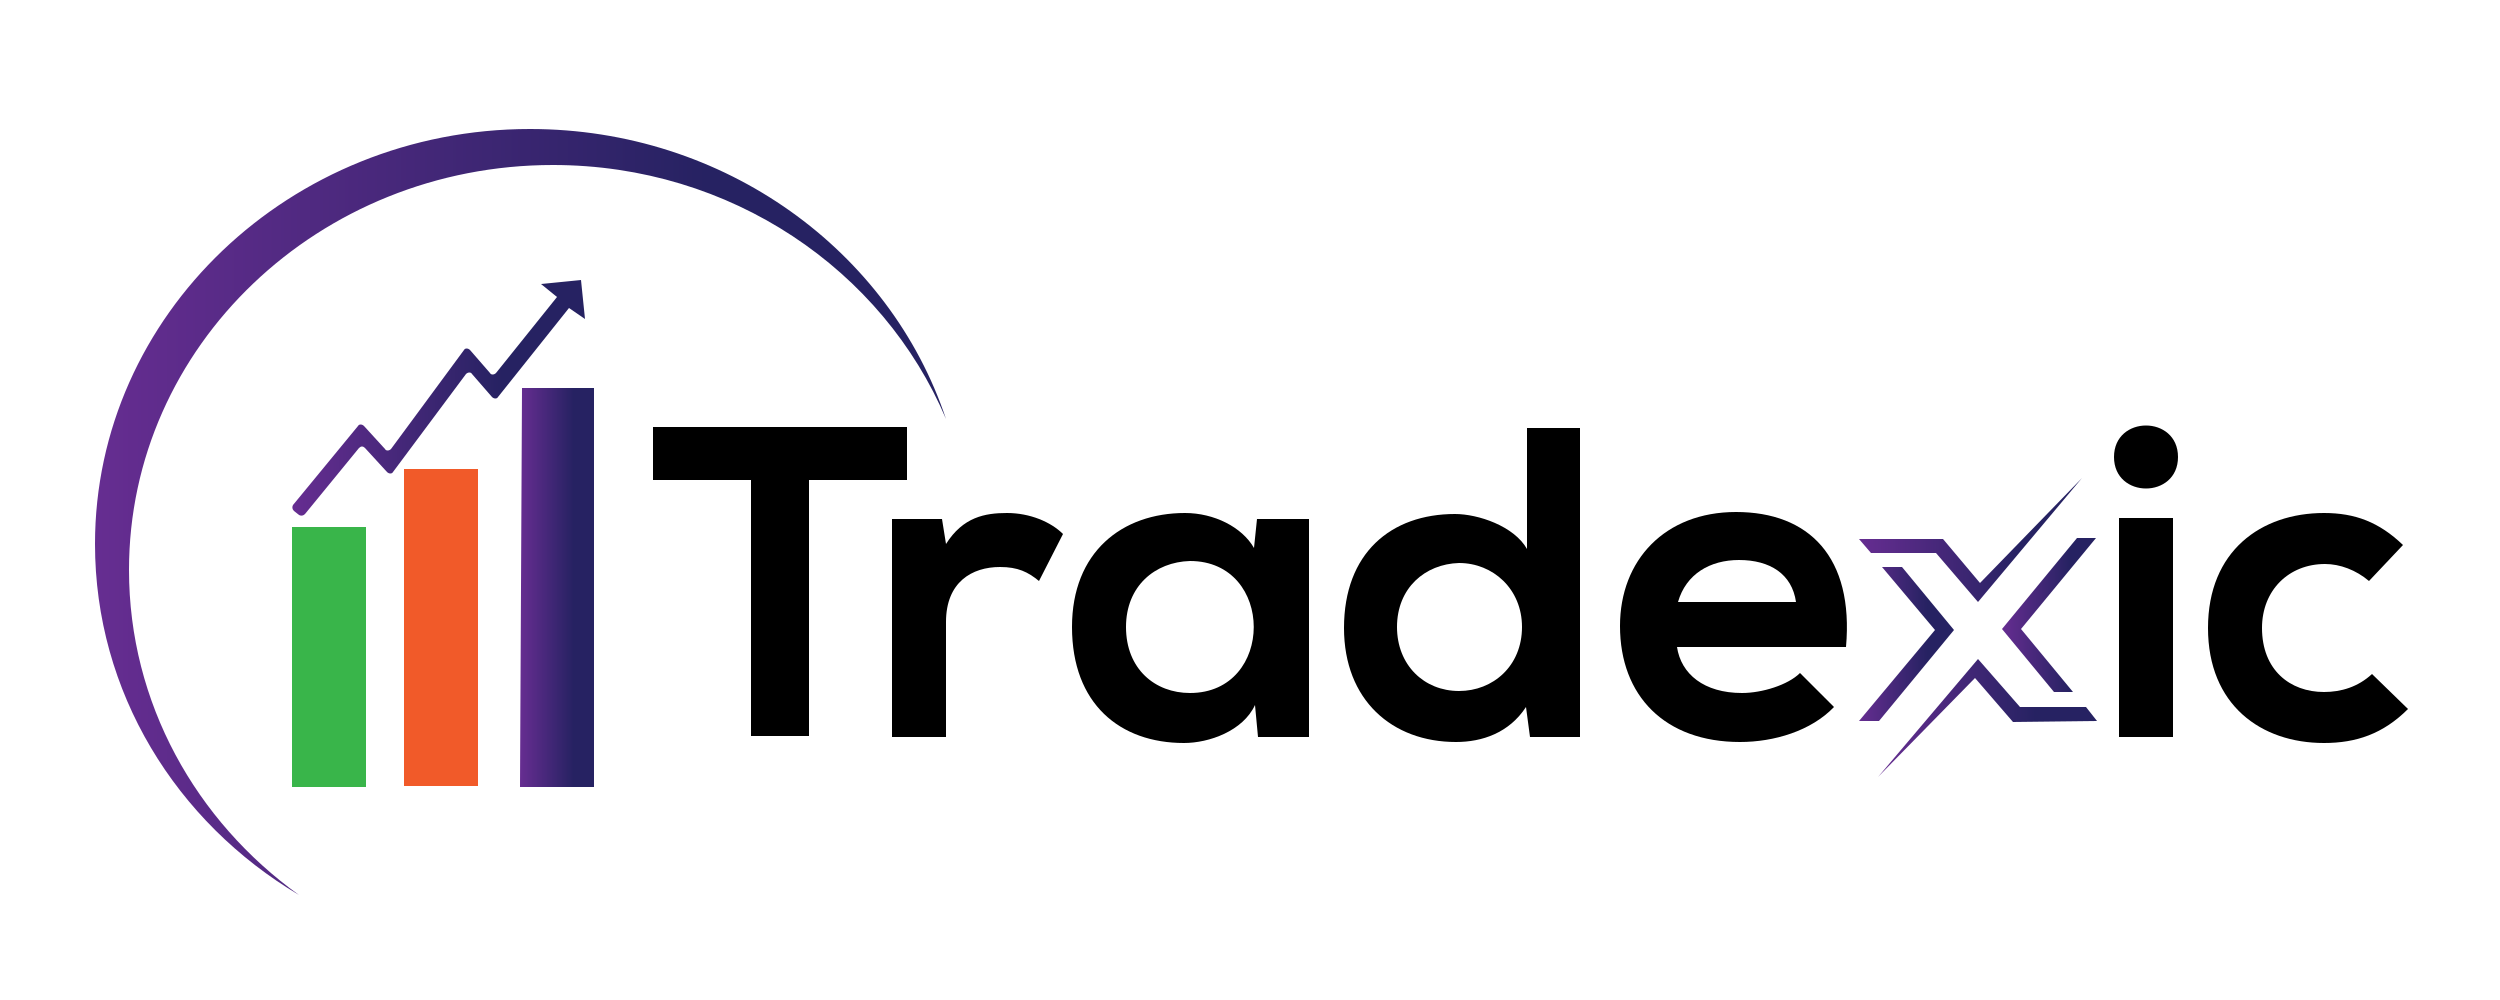 <?xml version="1.0" encoding="utf-8"?>
<!-- Generator: Adobe Illustrator 21.0.0, SVG Export Plug-In . SVG Version: 6.00 Build 0)  -->
<svg version="1.1" id="Layer_1" xmlns="http://www.w3.org/2000/svg" xmlns:xlink="http://www.w3.org/1999/xlink" x="0px" y="0px"
	 viewBox="0 0 250 100" style="enable-background:new 0 0 250 100;" xml:space="preserve">
<style type="text/css">
	.st0{fill:url(#SVGID_1_);}
	.st1{fill:#39B54A;}
	.st2{fill:#F15A29;}
	.st3{fill:url(#SVGID_2_);}
	.st4{fill:url(#SVGID_3_);}
	.st5{fill:url(#SVGID_4_);}
	.st6{fill:url(#SVGID_5_);}
	.st7{fill:url(#SVGID_6_);}
	.st8{fill:url(#SVGID_7_);}
</style>
<linearGradient id="SVGID_1_" gradientUnits="userSpaceOnUse" x1="9.5" y1="51.208" x2="94.56" y2="51.208">
	<stop  offset="0" style="stop-color:#662D91"/>
	<stop  offset="0.719" style="stop-color:#262262"/>
</linearGradient>
<path class="st0" d="M12.9,57c0-22.4,19-40.5,42.4-40.5c17.8,0,33,10.5,39.3,25.4C89,25.1,72.5,12.9,53,12.9
	c-24,0-43.5,18.6-43.5,41.5c0,14.8,8.1,27.8,20.4,35.1C19.6,82.1,12.9,70.3,12.9,57z"/>
<rect x="29.2" y="52.7" class="st1" width="7.4" height="26"/>
<rect x="40.4" y="46.9" class="st2" width="7.4" height="31.7"/>
<path d="M75.1,48h-9.8v-5.3c8.9,0,16.5,0,25.4,0V48h-9.8v25.6h-5.8V48z"/>
<path d="M94.2,51.9l0.4,2.5c1.7-2.7,3.9-3.1,6.1-3.1c2.3,0,4.4,0.9,5.6,2.1l-2.4,4.7c-1.1-0.9-2.1-1.4-3.9-1.4
	c-2.8,0-5.4,1.5-5.4,5.5v11.5h-5.4V51.9H94.2z"/>
<path d="M125.7,51.9h5.2v21.8h-5.1l-0.3-3.2c-1.2,2.6-4.6,3.8-7.1,3.8c-6.4,0-11.2-3.9-11.2-11.6c0-7.5,5-11.4,11.3-11.4
	c2.9,0,5.7,1.4,6.9,3.5L125.7,51.9z M112.6,62.7c0,4.2,2.9,6.6,6.4,6.6c8.5,0,8.5-13.2,0-13.2C115.5,56.2,112.6,58.6,112.6,62.7z"/>
<path d="M158,42.8v30.9h-5l-0.4-3c-1.7,2.6-4.4,3.5-7,3.5c-6.4,0-11.2-4.2-11.2-11.4c0-7.5,4.7-11.4,11.1-11.4
	c2.3,0,5.9,1.2,7.2,3.5V42.8H158z M139.7,62.7c0,3.8,2.7,6.4,6.2,6.4c3.4,0,6.3-2.5,6.3-6.4c0-3.8-2.9-6.4-6.3-6.4
	C142.5,56.4,139.7,58.8,139.7,62.7z"/>
<path d="M167.7,64.7c0.4,2.7,2.7,4.6,6.5,4.6c2,0,4.6-0.8,5.8-2l3.4,3.4c-2.3,2.4-6,3.5-9.4,3.5c-7.5,0-12-4.6-12-11.6
	c0-6.6,4.5-11.4,11.6-11.4c7.3,0,11.8,4.5,11,13.5H167.7z M179.6,60.2c-0.4-2.8-2.6-4.2-5.7-4.2c-2.9,0-5.3,1.4-6.1,4.2H179.6z"/>
<path d="M217.8,45.7c0,4.2-6.4,4.2-6.4,0S217.8,41.5,217.8,45.7z M211.9,51.8v21.9h5.4V51.8H211.9z"/>
<path d="M240.8,70.9c-2.5,2.5-5.2,3.4-8.4,3.4c-6.3,0-11.6-3.8-11.6-11.5s5.3-11.5,11.6-11.5c3.1,0,5.5,0.9,7.9,3.2l-3.4,3.6
	c-1.3-1.1-2.9-1.7-4.4-1.7c-3.6,0-6.3,2.6-6.3,6.4c0,4.2,2.8,6.4,6.2,6.4c1.7,0,3.4-0.5,4.8-1.8L240.8,70.9z"/>
<g>
	<linearGradient id="SVGID_2_" gradientUnits="userSpaceOnUse" x1="185.9" y1="64.444" x2="195.398" y2="64.444">
		<stop  offset="0" style="stop-color:#662D91"/>
		<stop  offset="0.719" style="stop-color:#262262"/>
	</linearGradient>
	<polygon class="st3" points="185.9,72.1 193.5,63 188.2,56.7 190.2,56.7 195.4,63 187.9,72.1 	"/>
	<linearGradient id="SVGID_3_" gradientUnits="userSpaceOnUse" x1="185.9" y1="53.956" x2="208.247" y2="53.956">
		<stop  offset="0" style="stop-color:#662D91"/>
		<stop  offset="0.719" style="stop-color:#262262"/>
	</linearGradient>
	<polygon class="st4" points="185.9,53.9 194.3,53.9 198,58.3 208.2,47.8 197.8,60.2 193.6,55.3 187.1,55.3 	"/>
	<linearGradient id="SVGID_4_" gradientUnits="userSpaceOnUse" x1="187.841" y1="71.758" x2="209.697" y2="71.758">
		<stop  offset="0" style="stop-color:#662D91"/>
		<stop  offset="0.719" style="stop-color:#262262"/>
	</linearGradient>
	<polygon class="st5" points="187.8,77.7 197.8,65.9 202,70.7 208.6,70.7 209.7,72.1 201.3,72.2 197.5,67.8 	"/>
	<linearGradient id="SVGID_5_" gradientUnits="userSpaceOnUse" x1="200.217" y1="61.523" x2="209.645" y2="61.523">
		<stop  offset="0" style="stop-color:#662D91"/>
		<stop  offset="0.719" style="stop-color:#262262"/>
	</linearGradient>
	<polygon class="st6" points="207.3,69.2 202.1,62.9 209.6,53.8 207.7,53.8 200.2,62.9 205.4,69.2 	"/>
</g>
<linearGradient id="SVGID_6_" gradientUnits="userSpaceOnUse" x1="52.03" y1="58.725" x2="59.45" y2="58.725">
	<stop  offset="0" style="stop-color:#662D91"/>
	<stop  offset="0.719" style="stop-color:#262262"/>
</linearGradient>
<polygon class="st7" points="52.2,38.8 52,78.7 59.4,78.7 59.4,51.2 59.4,43.2 59.4,38.8 "/>
<linearGradient id="SVGID_7_" gradientUnits="userSpaceOnUse" x1="29.145" y1="39.811" x2="58.517" y2="39.811">
	<stop  offset="0" style="stop-color:#662D91"/>
	<stop  offset="0.719" style="stop-color:#262262"/>
</linearGradient>
<path class="st8" d="M58.5,31.9L58.1,28l-4,0.4l1.6,1.3l-6.1,7.6c-0.2,0.2-0.5,0.2-0.6,0L47,35c-0.2-0.2-0.5-0.2-0.6,0l-7.3,9.9
	c-0.2,0.2-0.5,0.2-0.6,0l-2.1-2.3c-0.2-0.2-0.5-0.2-0.6,0l-6.5,7.9c-0.1,0.2-0.1,0.4,0.1,0.6l0.5,0.4c0.2,0.1,0.4,0.1,0.6-0.1
	l5.4-6.6c0.2-0.2,0.4-0.2,0.6,0l2.2,2.4c0.2,0.2,0.5,0.2,0.6,0l7.3-9.8c0.2-0.2,0.5-0.2,0.6,0l2,2.3c0.2,0.2,0.5,0.2,0.6,0l7.1-8.9
	L58.5,31.9z"/>
</svg>
